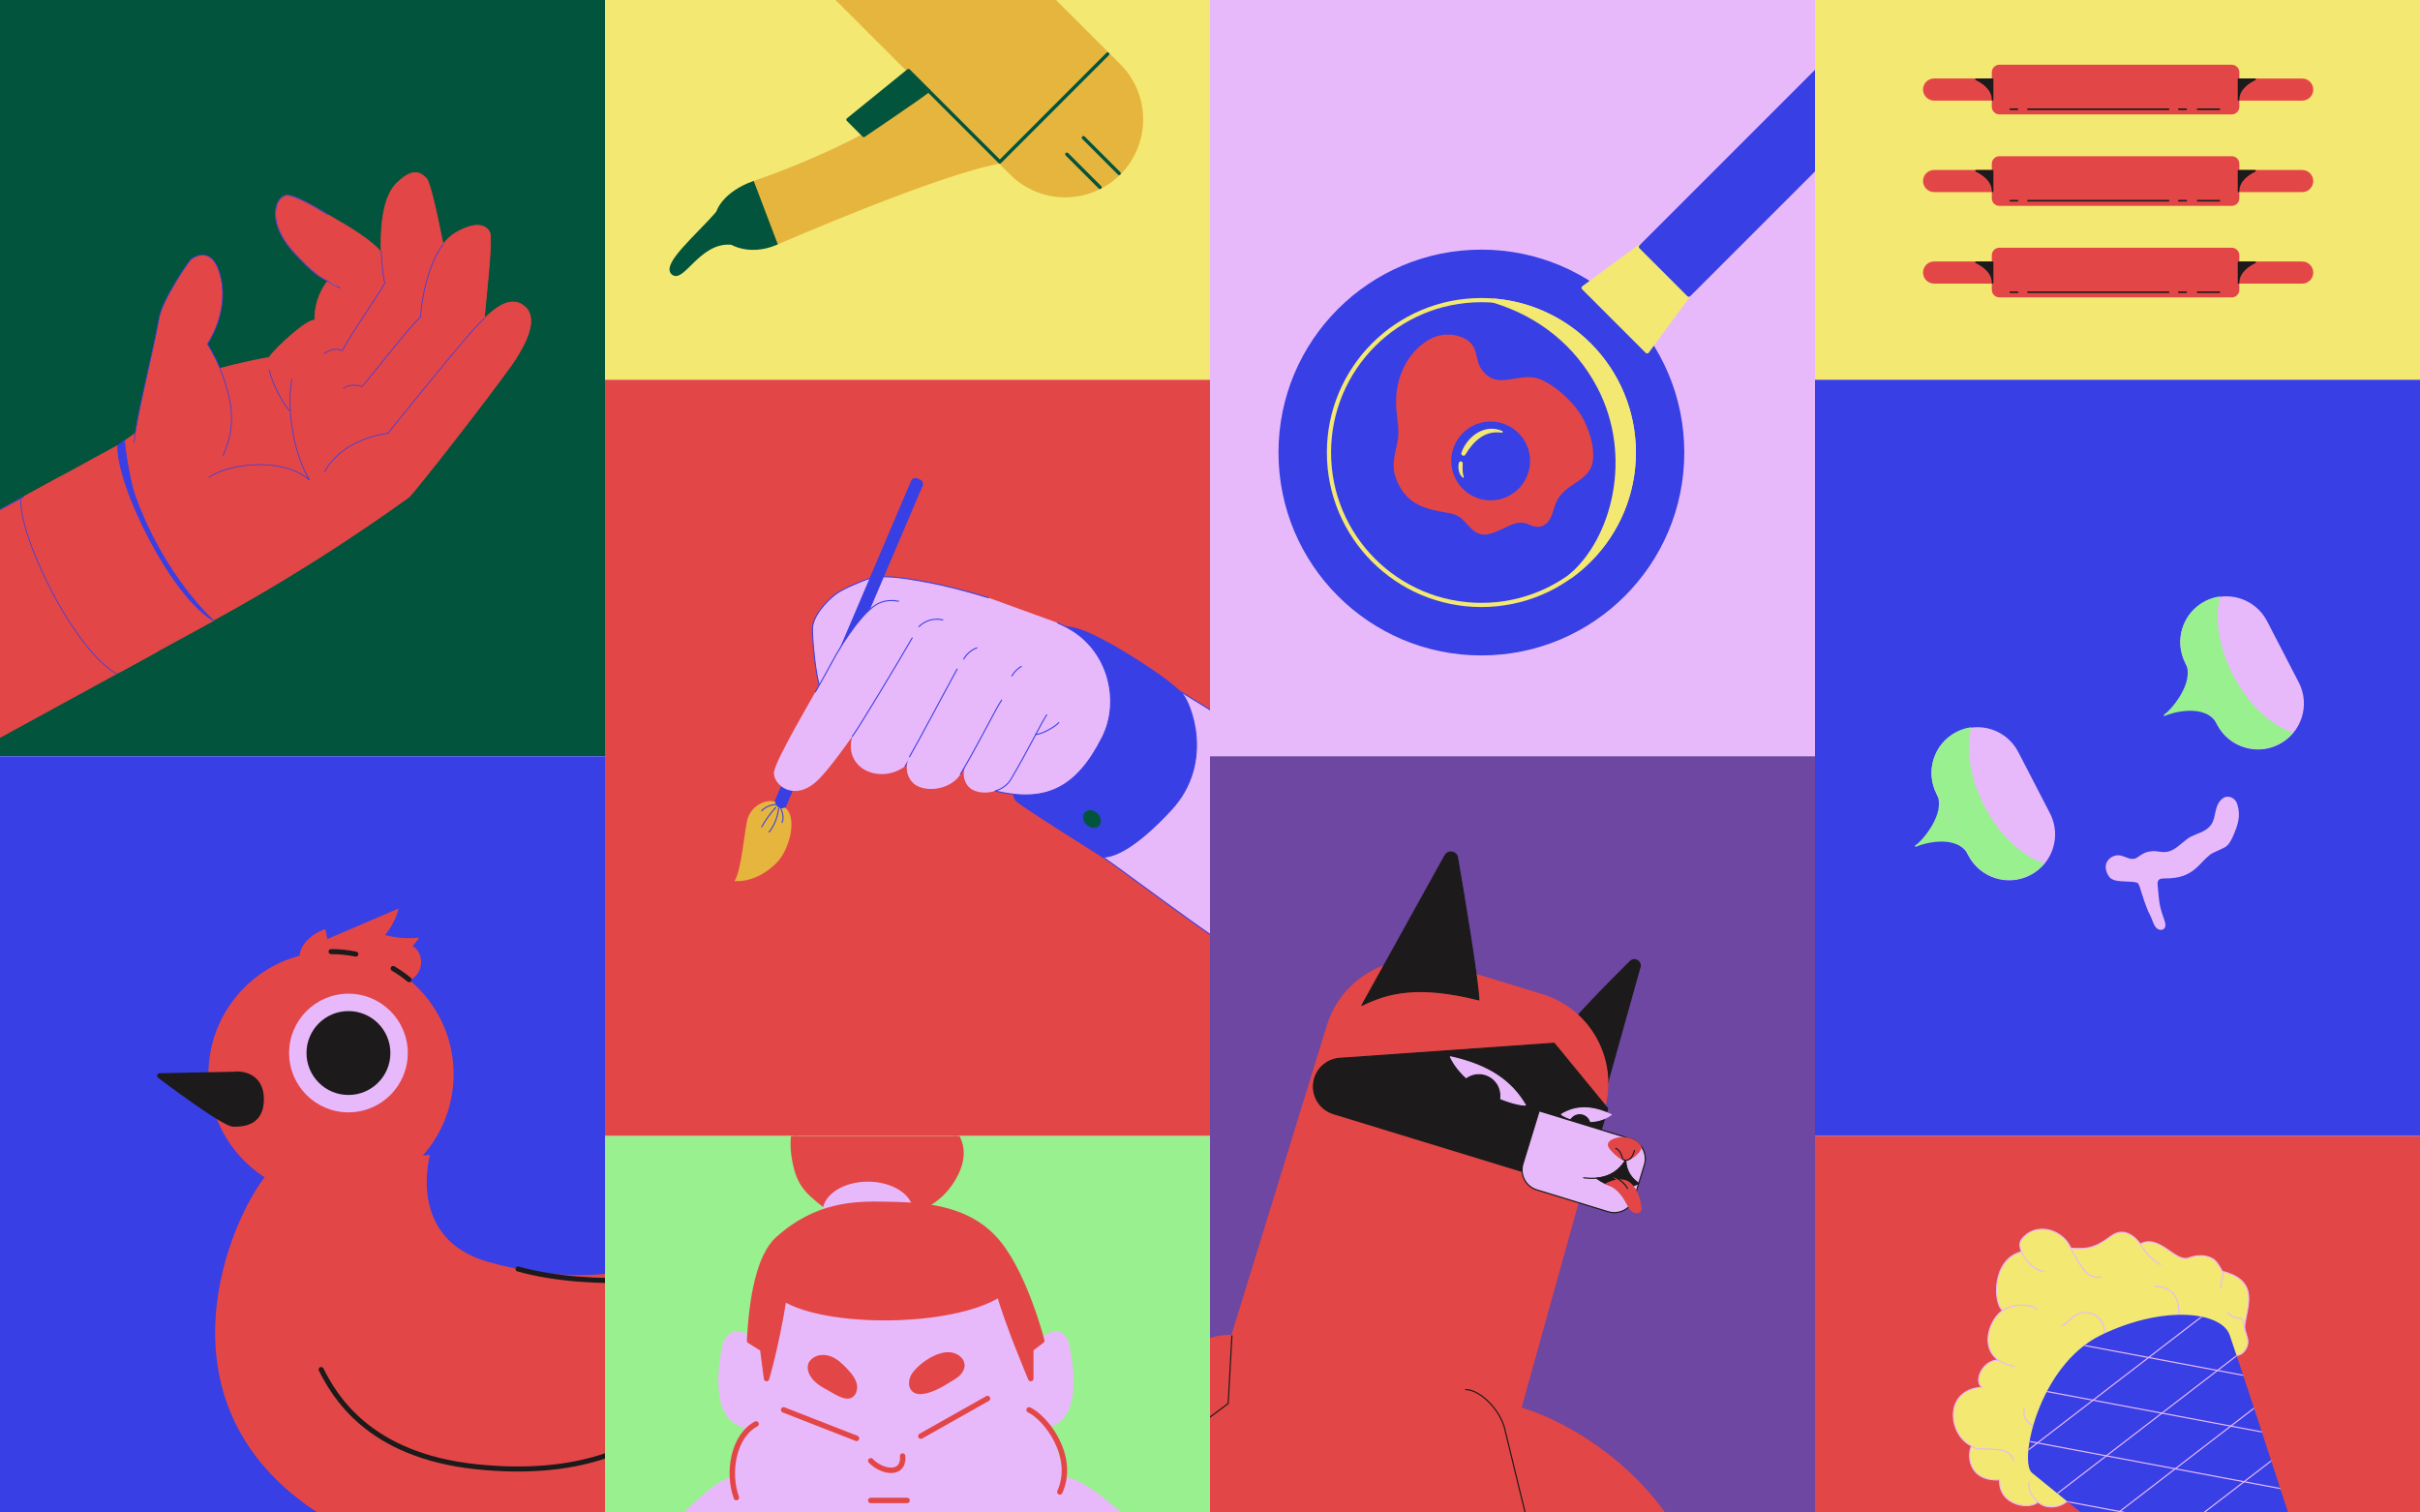 <svg width="1440" height="900" viewBox="0 0 1440 900" fill="none" xmlns="http://www.w3.org/2000/svg">
<rect x="0" y="0" width="1440" height="900" fill="#333333" stroke="none"/>
<g clip-path="url(#clip0_7315_103847)">
<rect width="1440" height="900" fill="white"/>
<g clip-path="url(#clip1_7315_103847)">
<rect width="360" height="450" fill="#02543C"/>
<path d="M93.355 387.765L36.379 283.492L-137.996 378.773L-81.019 483.046L93.355 387.765Z" fill="#E34647" stroke="#E34647" stroke-width="0.47" stroke-linecap="round" stroke-linejoin="round"/>
<path d="M-137.994 378.749L14.433 295.481" stroke="#373FE5" stroke-width="0.47" stroke-linecap="round" stroke-linejoin="round"/>
<path d="M187.329 190.382C187.157 184.378 188.672 175.307 195.044 167.202C190.515 165.034 186.496 162.863 175.047 150.371C157.547 131.27 164.427 116.317 170.773 116.194C177.119 116.071 195.238 128.027 200.387 130.86C205.535 133.693 222.797 143.972 226.917 150.396C231.038 156.82 234.424 158.806 233.571 165.705C232.718 172.604 223.564 198.695 220.982 205.24C218.394 211.808 212.139 222.466 212.139 222.466" fill="#E34647"/>
<path d="M187.329 190.382C187.157 184.378 188.672 175.307 195.044 167.202C190.515 165.034 186.496 162.863 175.047 150.371C157.547 131.27 164.427 116.317 170.773 116.194C177.119 116.071 195.238 128.027 200.387 130.86C205.535 133.693 222.797 143.972 226.917 150.396C231.038 156.82 234.424 158.806 233.571 165.705C232.718 172.604 223.564 198.695 220.982 205.24C218.394 211.808 212.139 222.466 212.139 222.466" stroke="#E34647" stroke-width="0.47" stroke-linecap="round" stroke-linejoin="round"/>
<path d="M230.702 257.907C244.986 263.598 250.696 290.97 243.147 296.236C235.598 301.502 190.756 334.502 127.091 369.309C127.091 369.309 100.82 360.51 80.712 323.673C61.888 289.223 69.645 265.292 69.645 265.292C69.645 265.292 74.67 261.779 82.933 255.73C91.195 249.681 105.331 226.12 118.689 222.304C132.023 218.48 145.243 215.132 159.994 212.462C163.574 207.024 183.256 188.932 187.357 190.389C190.98 191.656 196.143 195.307 198.473 198.637L230.726 257.914L230.702 257.907Z" fill="#E34647"/>
<path d="M70.126 265.027C69.165 288.687 102.074 355.179 127.094 369.286L126.609 369.551C126.609 369.551 84.766 392.414 71.404 399.715C46.384 385.609 13.476 319.117 14.436 295.457C25.586 289.364 70.126 265.027 70.126 265.027Z" fill="#E34647" stroke="#E34647" stroke-width="0.47" stroke-linecap="round" stroke-linejoin="round"/>
<path d="M127.093 369.309C102.074 355.203 69.164 288.711 70.125 265.051L74.046 262.181C74.666 270.301 77.783 287.779 80.168 294.483C97.384 342.913 127.093 369.309 127.093 369.309Z" fill="#373FE5" stroke="#373FE5" stroke-width="0.47" stroke-linecap="round" stroke-linejoin="round"/>
<path d="M12.312 296.639C11.352 320.299 44.261 386.791 69.281 400.898" stroke="#373FE5" stroke-width="0.47" stroke-linecap="round" stroke-linejoin="round"/>
<path d="M225.006 239.775C225.006 239.775 243.05 221.024 249.948 204.703C256.854 188.359 267.141 161.354 265.469 154.045C263.796 146.736 256.988 109.576 253.718 106.15C250.449 102.723 245.7 99.396 235.876 109.21C222.86 122.185 227.013 160.677 228.956 168.625C222.545 179.466 208.469 199.177 203.761 208.635C198.6 206.714 195.518 208.634 192.976 210.535" fill="#E34647"/>
<path d="M225.006 239.775C225.006 239.775 243.05 221.024 249.948 204.703C256.854 188.359 267.141 161.354 265.469 154.045C263.796 146.736 256.988 109.576 253.718 106.15C250.449 102.723 245.7 99.396 235.876 109.21C222.86 122.185 227.013 160.677 228.956 168.625C222.545 179.466 208.469 199.177 203.761 208.635C198.6 206.714 195.518 208.634 192.976 210.535" stroke="#E34647" stroke-width="0.47" stroke-linecap="round" stroke-linejoin="round"/>
<path d="M204.235 231.113C209.26 227.601 215.451 230.002 215.451 230.002C222.432 222.076 244.422 193.338 250.29 188.597C250.455 180.402 255.252 147.741 271.139 138.509C283.154 131.551 289.04 133.863 291.308 138.014C293.576 142.164 288.522 181.95 288.261 189.43C288.001 196.91 271.135 220.408 260.282 234.424C249.428 248.44 230.601 264.137 230.601 264.137" fill="#E34647"/>
<path d="M204.235 231.113C209.26 227.601 215.451 230.002 215.451 230.002C222.432 222.076 244.422 193.338 250.29 188.597C250.455 180.402 255.252 147.741 271.139 138.509C283.154 131.551 289.04 133.863 291.308 138.014C293.576 142.164 288.522 181.95 288.261 189.43C288.001 196.91 271.135 220.408 260.282 234.424C249.428 248.44 230.601 264.137 230.601 264.137" stroke="#E34647" stroke-width="0.47" stroke-linecap="round" stroke-linejoin="round"/>
<path d="M245.156 293.799C261.586 274.218 301.65 221.854 306.805 213.647C311.96 205.44 321.072 189.641 312.019 182.253C302.965 174.865 292.573 184.793 283.232 194.52C273.891 204.247 230.715 257.938 230.715 257.938C230.715 257.938 204.594 260.25 193.186 280.667" fill="#E34647"/>
<path d="M245.156 293.799C261.586 274.218 301.65 221.854 306.805 213.647C311.96 205.44 321.072 189.641 312.019 182.253C302.965 174.865 292.573 184.793 283.232 194.52C273.891 204.247 230.715 257.938 230.715 257.938C230.715 257.938 204.594 260.25 193.186 280.667" stroke="#E34647" stroke-width="0.47" stroke-linecap="round" stroke-linejoin="round"/>
<path d="M132.701 270.991C140.853 253.435 138.526 238.555 130.782 218.983C127.856 211.611 123.434 204.742 123.434 204.742C123.434 204.742 135.949 186.71 131.577 165.964C127.205 145.218 115.482 152.745 113.663 154.348C111.821 155.945 96.552 178.767 94.727 188.892C90.707 211.273 80.341 251.384 79.846 263.222" fill="#E34647"/>
<path d="M132.701 270.991C140.853 253.435 138.526 238.555 130.782 218.983C127.856 211.611 123.434 204.742 123.434 204.742C123.434 204.742 135.949 186.71 131.577 165.964C127.205 145.218 115.482 152.745 113.663 154.348C111.821 155.945 96.552 178.767 94.727 188.892C90.707 211.273 80.341 251.384 79.846 263.222" stroke="#373FE5" stroke-width="0.47" stroke-linecap="round" stroke-linejoin="round"/>
<path d="M173.78 225.743C171.012 236.915 172.414 265.618 184.089 285.581C167.381 271.241 135.234 276.314 124.388 283.971" stroke="#373FE5" stroke-width="0.47" stroke-linecap="round" stroke-linejoin="round"/>
<path d="M202.282 171.335C197.144 168.988 195.047 167.203 195.047 167.203Z" fill="#F3E872"/>
<path d="M202.282 171.335C197.144 168.988 195.047 167.203 195.047 167.203" stroke="#373FE5" stroke-width="0.47" stroke-linecap="round" stroke-linejoin="round"/>
<path d="M172.237 244.27C169.984 242.235 162.338 230.223 160.223 220.087Z" fill="#E34647"/>
<path d="M172.237 244.27C169.984 242.235 162.338 230.223 160.223 220.087" stroke="#373FE5" stroke-width="0.47" stroke-linecap="round" stroke-linejoin="round"/>
<path d="M288.269 189.407C286.568 191.045 284.892 192.768 283.24 194.497C273.899 204.224 230.723 257.914 230.723 257.914C230.723 257.914 204.602 260.226 193.194 280.644" stroke="#373FE5" stroke-width="0.47" stroke-linecap="round" stroke-linejoin="round"/>
<path d="M204.236 231.114C209.261 227.601 215.452 230.002 215.452 230.002C222.433 222.076 244.423 193.338 250.291 188.597C250.409 181.864 253.671 158.599 263.674 145.402" stroke="#373FE5" stroke-width="0.47" stroke-linecap="round" stroke-linejoin="round"/>
<path d="M226.865 149.72C227.187 158.337 228.232 165.615 228.959 168.602C222.548 179.443 208.472 199.154 203.764 208.612C198.603 206.691 195.521 208.611 192.979 210.511" stroke="#373FE5" stroke-width="0.47" stroke-linecap="round" stroke-linejoin="round"/>
<path d="M195.04 167.226C190.511 165.058 186.492 162.886 175.043 150.394C157.544 131.293 164.423 116.341 170.769 116.217C175.656 116.124 187.525 123.193 195.069 127.747" stroke="#373FE5" stroke-width="0.47" stroke-linecap="round" stroke-linejoin="round"/>
</g>
<g clip-path="url(#clip2_7315_103847)">
<rect x="360" y="-224" width="360" height="450" fill="#F3E872"/>
<path d="M535.309 -91.643L665.917 38.966C683.628 56.677 683.628 85.419 665.917 103.131C648.206 120.842 619.464 120.841 601.753 103.13L471.144 -27.478L535.309 -91.643Z" fill="#E6B53E" stroke="#E6B53E" stroke-width="2.04" stroke-miterlimit="10"/>
<path d="M594.936 96.332C558.294 102.644 461.53 144.837 461.53 144.837L447.898 108.957C447.898 108.957 521.921 84.447 552.496 53.871C572.731 33.636 594.936 96.31 594.936 96.31V96.332Z" fill="#E6B53E" stroke="#E6B53E" stroke-width="2.04" stroke-miterlimit="10"/>
<path d="M659.089 32.159L594.938 96.332L552.477 53.893" stroke="#02543C" stroke-width="2.04" stroke-linecap="round" stroke-linejoin="round"/>
<path d="M644.695 81.94L665.915 103.16" stroke="#02543C" stroke-width="2.04" stroke-linecap="round" stroke-linejoin="round"/>
<path d="M634.848 91.789L654.523 111.464" stroke="#02543C" stroke-width="2.04" stroke-linecap="round" stroke-linejoin="round"/>
<path d="M540.61 42.008L504.617 71.196L513.996 80.575C513.996 80.575 547.929 57.721 552.496 53.894C548.019 49.417 540.632 42.03 540.632 42.03L540.61 42.008Z" fill="#02543C" stroke="#02543C" stroke-width="2.04" stroke-linecap="round" stroke-linejoin="round"/>
<path d="M447.896 108.979C433.75 114.038 423.52 125.028 426.923 135.257C430.325 145.487 445.837 151.553 461.528 144.86L447.896 108.979Z" fill="#02543C" stroke="#02543C" stroke-width="2.04" stroke-miterlimit="10"/>
<path d="M427.038 126.685C414.795 140.562 394.717 157.596 400.402 162.543C406.087 167.49 415.869 143.808 434.067 144.569C439.842 144.815 427.038 126.707 427.038 126.707V126.685Z" fill="#02543C" stroke="#02543C" stroke-width="2.04" stroke-miterlimit="10"/>
</g>
<g clip-path="url(#clip3_7315_103847)">
<rect x="1080" y="-224" width="360" height="450" fill="#F3E872"/>
<path d="M1332.02 117.996L1332.02 97.465C1332.02 95.239 1330.22 93.435 1327.99 93.435L1189.71 93.435C1187.49 93.435 1185.68 95.239 1185.68 97.465L1185.68 117.996C1185.68 120.221 1187.49 122.025 1189.71 122.025L1327.99 122.025C1330.22 122.025 1332.02 120.221 1332.02 117.996Z" fill="#E34647" stroke="#E34647" stroke-width="0.95" stroke-linecap="round" stroke-linejoin="round"/>
<path d="M1376 107.73C1376 111.099 1373.26 113.844 1369.89 113.844L1328.88 113.844L1328.88 101.633L1369.89 101.633C1373.26 101.633 1376 104.377 1376 107.747L1376 107.73Z" fill="#E34647" stroke="#E34647" stroke-width="0.95" stroke-linecap="round" stroke-linejoin="round"/>
<path d="M1144.76 107.731C1144.76 104.361 1147.51 101.617 1150.88 101.617L1191.89 101.617L1191.89 113.828L1150.88 113.828C1147.51 113.828 1144.76 111.083 1144.76 107.713L1144.76 107.731Z" fill="#E34647" stroke="#E34647" stroke-width="0.95" stroke-linecap="round" stroke-linejoin="round"/>
<path d="M1332.02 113.844L1332.02 101.633L1341.9 101.633C1338.27 103.457 1332.02 107.226 1332.02 113.844Z" fill="#1C1A1A" stroke="#1C1A1A" stroke-width="0.95" stroke-linecap="round" stroke-linejoin="round"/>
<path d="M1185.68 113.844L1185.68 101.633L1175.8 101.633C1179.43 103.457 1185.68 107.226 1185.68 113.844Z" fill="#1C1A1A" stroke="#1C1A1A" stroke-width="0.95" stroke-linecap="round" stroke-linejoin="round"/>
<path d="M1200.5 119.437L1196.21 119.437" stroke="#1C1A1A" stroke-width="0.95" stroke-linecap="round" stroke-linejoin="round"/>
<path d="M1290.42 119.437L1206.74 119.437" stroke="#1C1A1A" stroke-width="0.95" stroke-linecap="round" stroke-linejoin="round"/>
<path d="M1300.89 119.437L1296.5 119.437" stroke="#1C1A1A" stroke-width="0.95" stroke-linecap="round" stroke-linejoin="round"/>
<path d="M1320.64 119.437L1307.7 119.437" stroke="#1C1A1A" stroke-width="0.95" stroke-linecap="round" stroke-linejoin="round"/>
<path d="M1332.02 172.452L1332.02 151.921C1332.02 149.696 1330.22 147.891 1327.99 147.891L1189.71 147.891C1187.49 147.891 1185.68 149.696 1185.68 151.921L1185.68 172.452C1185.68 174.677 1187.49 176.482 1189.71 176.482L1327.99 176.482C1330.22 176.482 1332.02 174.677 1332.02 172.452Z" fill="#E34647" stroke="#E34647" stroke-width="0.95" stroke-linecap="round" stroke-linejoin="round"/>
<path d="M1376 162.184C1376 165.553 1373.26 168.298 1369.89 168.298L1328.88 168.298L1328.88 156.087L1369.89 156.087C1373.26 156.087 1376 158.831 1376 162.201L1376 162.184Z" fill="#E34647" stroke="#E34647" stroke-width="0.95" stroke-linecap="round" stroke-linejoin="round"/>
<path d="M1144.76 162.185C1144.76 158.815 1147.51 156.07 1150.88 156.07L1191.89 156.07L1191.89 168.281L1150.88 168.281C1147.51 168.281 1144.76 165.537 1144.76 162.167L1144.76 162.185Z" fill="#E34647" stroke="#E34647" stroke-width="0.95" stroke-linecap="round" stroke-linejoin="round"/>
<path d="M1332.02 168.298L1332.02 156.087L1341.9 156.087C1338.27 157.911 1332.02 161.68 1332.02 168.298Z" fill="#1C1A1A" stroke="#1C1A1A" stroke-width="0.95" stroke-linecap="round" stroke-linejoin="round"/>
<path d="M1185.68 168.298L1185.68 156.087L1175.8 156.087C1179.43 157.911 1185.68 161.68 1185.68 168.298Z" fill="#1C1A1A" stroke="#1C1A1A" stroke-width="0.95" stroke-linecap="round" stroke-linejoin="round"/>
<path d="M1200.5 173.875L1196.21 173.875" stroke="#1C1A1A" stroke-width="0.95" stroke-linecap="round" stroke-linejoin="round"/>
<path d="M1290.42 173.875L1206.74 173.875" stroke="#1C1A1A" stroke-width="0.95" stroke-linecap="round" stroke-linejoin="round"/>
<path d="M1300.89 173.875L1296.5 173.875" stroke="#1C1A1A" stroke-width="0.95" stroke-linecap="round" stroke-linejoin="round"/>
<path d="M1320.64 173.875L1307.7 173.875" stroke="#1C1A1A" stroke-width="0.95" stroke-linecap="round" stroke-linejoin="round"/>
<path d="M1332.02 63.56L1332.02 43.03C1332.02 40.804 1330.22 39 1327.99 39L1189.71 39C1187.49 39 1185.68 40.804 1185.68 43.03L1185.68 63.56C1185.68 65.786 1187.49 67.59 1189.71 67.59L1327.99 67.59C1330.22 67.59 1332.02 65.786 1332.02 63.56Z" fill="#E34647" stroke="#E34647" stroke-width="0.95" stroke-linecap="round" stroke-linejoin="round"/>
<path d="M1376 53.295C1376 56.664 1373.26 59.409 1369.89 59.409L1328.88 59.409L1328.88 47.198L1369.89 47.198C1373.26 47.198 1376 49.942 1376 53.312L1376 53.295Z" fill="#E34647" stroke="#E34647" stroke-width="0.95" stroke-linecap="round" stroke-linejoin="round"/>
<path d="M1144.76 53.28C1144.76 49.91 1147.51 47.166 1150.88 47.166L1191.89 47.166L1191.89 59.377L1150.88 59.377C1147.51 59.377 1144.76 56.632 1144.76 53.262L1144.76 53.28Z" fill="#E34647" stroke="#E34647" stroke-width="0.95" stroke-linecap="round" stroke-linejoin="round"/>
<path d="M1332.02 59.393L1332.02 47.182L1341.9 47.182C1338.27 49.006 1332.02 52.775 1332.02 59.393Z" fill="#1C1A1A" stroke="#1C1A1A" stroke-width="0.95" stroke-linecap="round" stroke-linejoin="round"/>
<path d="M1185.68 59.393L1185.68 47.182L1175.8 47.182C1179.43 49.006 1185.68 52.775 1185.68 59.393Z" fill="#1C1A1A" stroke="#1C1A1A" stroke-width="0.95" stroke-linecap="round" stroke-linejoin="round"/>
<path d="M1200.5 64.986L1196.21 64.986" stroke="#1C1A1A" stroke-width="0.95" stroke-linecap="round" stroke-linejoin="round"/>
<path d="M1290.42 64.986L1206.74 64.986" stroke="#1C1A1A" stroke-width="0.95" stroke-linecap="round" stroke-linejoin="round"/>
<path d="M1300.89 64.986L1296.5 64.986" stroke="#1C1A1A" stroke-width="0.95" stroke-linecap="round" stroke-linejoin="round"/>
<path d="M1320.64 64.986L1307.7 64.986" stroke="#1C1A1A" stroke-width="0.95" stroke-linecap="round" stroke-linejoin="round"/>
</g>
<g clip-path="url(#clip4_7315_103847)">
<rect x="720" width="360" height="450" fill="#E8B9FA"/>
<path d="M881.484 388.761C947.474 388.761 1000.97 335.266 1000.97 269.277C1000.97 203.287 947.474 149.792 881.484 149.792C815.495 149.792 762 203.287 762 269.277C762 335.266 815.495 388.761 881.484 388.761Z" fill="#373FE5" stroke="#373FE5" stroke-width="2.5" stroke-miterlimit="10"/>
<path d="M881.484 359.972C931.574 359.972 972.18 319.367 972.18 269.277C972.18 219.187 931.574 178.581 881.484 178.581C831.395 178.581 790.789 219.187 790.789 269.277C790.789 319.367 831.395 359.972 881.484 359.972Z" stroke="#F3E872" stroke-width="2.5" stroke-miterlimit="10"/>
<path d="M951.582 230.074C973.257 271.365 960.391 321.163 934.372 342.959C938.308 340.129 942.076 336.95 945.618 333.423C981.037 298.005 981.037 240.579 945.618 205.16C929.801 189.343 909.609 180.609 888.934 178.929C916.315 187.284 938.308 204.812 951.582 230.089V230.074Z" fill="#F3E872" stroke="#F3E872" stroke-width="2.5" stroke-linecap="round" stroke-linejoin="round"/>
<path d="M910.333 310.977C901.523 306.784 894.773 314.579 885.343 316.653C880.06 317.818 876.988 314.534 873.597 310.78C868.981 305.694 866.922 304.817 860.247 303.696C846.534 301.411 836.998 298.141 831.731 284.004C829.158 277.087 831.156 271.154 832.669 263.767C834.183 256.366 832.669 250.735 832.109 243.273C830.989 228.213 836.302 213.167 848.986 204.389C855.464 199.908 863.471 199.061 870.358 202.254C879.077 206.296 875.868 213.546 880.424 220.221C890.459 234.933 904.127 221.689 916.417 226.987C926.059 231.149 937.169 241.85 941.498 250.856C944.692 257.501 947.098 264.676 946.75 272.244C946.387 280.387 941.346 283.248 935.065 287.531C929.646 291.224 926.18 294.146 923.955 300.73C922.593 304.756 920.761 315.957 910.333 310.992V310.977Z" fill="#E34647" stroke="#E34647" stroke-width="2.5" stroke-linecap="round" stroke-linejoin="round"/>
<path d="M887.01 296.476C899.265 296.476 909.199 286.542 909.199 274.287C909.199 262.032 899.265 252.097 887.01 252.097C874.755 252.097 864.82 262.032 864.82 274.287C864.82 286.542 874.755 296.476 887.01 296.476Z" fill="#373FE5" stroke="#373FE5" stroke-width="2.5" stroke-linecap="round" stroke-linejoin="round"/>
<path d="M870.375 275.755C870.344 277.163 870.238 278.51 870.314 279.857C870.374 281.204 870.571 282.506 871.025 283.913C871.086 284.095 870.995 284.261 870.829 284.322C870.723 284.352 870.632 284.322 870.541 284.277C869.209 283.323 868.422 281.734 868.074 280.16C867.726 278.57 867.726 276.951 868.104 275.422C868.255 274.801 868.876 274.423 869.497 274.574C870.026 274.711 870.375 275.18 870.375 275.71V275.755Z" fill="#F3E872"/>
<path d="M893.652 257.455C891.291 257.168 888.99 257.198 886.826 257.698C884.661 258.197 882.648 259.136 880.832 260.407C877.199 262.95 874.308 266.567 871.977 270.503V270.533C871.599 271.154 870.797 271.35 870.176 270.987C869.646 270.669 869.419 270.034 869.601 269.474C870.388 267.037 871.659 264.781 873.249 262.768C874.838 260.755 876.775 258.969 879.015 257.607C881.256 256.26 883.814 255.336 886.432 255.155C889.051 254.943 891.654 255.442 893.925 256.487C894.182 256.608 894.303 256.911 894.182 257.168C894.091 257.38 893.864 257.486 893.652 257.471H893.637L893.652 257.455Z" fill="#F3E872"/>
<path d="M976.07 146.478L1004.92 175.327L980.112 209.066L942.332 171.286L976.07 146.478Z" fill="#F3E872" stroke="#F3E872" stroke-width="2.5" stroke-linecap="round" stroke-linejoin="round"/>
<path d="M1004.92 175.327L1128.88 51.363C1136.74 43.507 1136.74 30.747 1128.88 22.892C1121.03 15.036 1108.27 15.036 1100.41 22.892L976.449 146.856L1004.92 175.327Z" fill="#373FE5" stroke="#373FE5" stroke-width="2.5" stroke-linecap="round" stroke-linejoin="round"/>
</g>
<g clip-path="url(#clip5_7315_103847)">
<rect y="450" width="360" height="450" fill="#373FE5"/>
<path d="M503.778 664.095C498.756 672.509 492.347 681.616 484.608 690.742C484.664 673.446 479.567 656.112 469.523 642.021C463.17 663.29 456.817 686.489 447.598 706.746C446.848 692.635 442.763 678.712 435.324 666.7C430.133 678.618 423.649 689.918 417.203 701.218C401.687 728.371 384.278 750.146 371.067 756.742C346.893 760.433 319.909 759.253 290.226 750.802C241.654 736.953 255.859 687.182 255.859 687.182L161.17 696.008C138.926 719.657 86.007 834.847 191.134 901.483C284.604 960.718 403.261 925.432 454.007 881.563C523.117 821.786 538.689 744.58 503.815 664.095H503.778Z" fill="#E34647"/>
<path d="M308.27 755.111C352.476 767.461 416.957 761.37 437.064 751.42C436.596 810.467 401.272 884.805 283.965 872.85C218.134 866.141 198.458 829.262 191.094 814.946" stroke="#1C1A1A" stroke-width="3" stroke-linecap="round" stroke-linejoin="round"/>
<path d="M244.014 583.442C245.982 582.243 247.687 580.687 248.886 578.72C252.016 573.66 250.76 566.015 245.57 563.073C246.844 561.367 248.118 559.662 249.392 557.957C242.627 558.65 235.713 558.125 229.135 556.401C232.939 551.792 235.731 546.357 237.212 540.567C223.008 546.657 208.822 552.766 194.618 558.856C194.974 558.706 193.756 553.459 193.606 552.897C186.747 554.827 178.596 561.517 178.277 568.694C147.058 576.958 124.027 605.404 124.027 639.228C124.027 679.518 156.69 712.18 196.979 712.18C237.268 712.18 269.93 679.518 269.93 639.228C269.93 616.854 259.849 596.84 243.977 583.461L244.014 583.442Z" fill="#E34647"/>
<path d="M207.34 661.903C226.838 661.903 242.644 646.097 242.644 626.598C242.644 607.1 226.838 591.294 207.34 591.294C187.841 591.294 172.035 607.1 172.035 626.598C172.035 646.097 187.841 661.903 207.34 661.903Z" fill="#E8B9FA"/>
<path d="M207.339 651.559C221.125 651.559 232.3 640.384 232.3 626.598C232.3 612.813 221.125 601.638 207.339 601.638C193.554 601.638 182.379 612.813 182.379 626.598C182.379 640.384 193.554 651.559 207.339 651.559Z" fill="#1C1A1A"/>
<path d="M138.925 639.229L95 640.128C95 640.128 132.965 668.949 138.925 668.949C144.884 668.949 155.527 668.256 155.527 654.089C155.527 639.922 143.853 638.536 138.925 639.229Z" fill="#1C1A1A" stroke="#1C1A1A" stroke-width="3" stroke-linecap="round" stroke-linejoin="round"/>
<path d="M197.016 566.258C202.056 566.258 206.966 566.764 211.726 567.738" stroke="#1C1A1A" stroke-width="3" stroke-linecap="round" stroke-linejoin="round"/>
<path d="M233.949 576.302C237.285 578.27 240.452 580.481 243.412 582.936" stroke="#1C1A1A" stroke-width="3" stroke-linecap="round" stroke-linejoin="round"/>
</g>
<g clip-path="url(#clip6_7315_103847)">
<rect x="360" y="226" width="360" height="450" fill="#E34647"/>
<path d="M589.621 401.078C591.622 413.75 598.375 422.17 611.186 422.17C626.581 422.17 631.722 415.612 631.722 396.66" stroke="#373FE5" stroke-width="0.62" stroke-linecap="round" stroke-linejoin="round"/>
<path d="M610.684 409.22C613.784 409.22 616.297 406.06 616.297 402.162C616.297 398.264 613.784 395.103 610.684 395.103C607.583 395.103 605.07 398.264 605.07 402.162C605.07 406.06 607.583 409.22 610.684 409.22Z" fill="#373FE5" stroke="#373FE5" stroke-width="0.62" stroke-linecap="round" stroke-linejoin="round"/>
<path d="M875.271 545.361C858.736 587.574 807.409 600.107 765.753 584.156C742.854 575.374 671.63 520.268 656.234 510.013L701.587 411C723.207 424.172 753.998 443.513 765.725 452.406" fill="#E8B9FA"/>
<path d="M875.271 545.361C858.736 587.574 807.409 600.107 765.753 584.156C742.854 575.374 671.63 520.268 656.234 510.013L701.587 411C723.207 424.172 753.998 443.513 765.725 452.406" stroke="#373FE5" stroke-width="0.62" stroke-linecap="round" stroke-linejoin="round"/>
<path d="M631.719 373.595C638.555 370.816 656.257 380.042 673.931 391.13C691.605 402.218 697.886 407.526 703.027 412.278C708.168 417.03 723.23 453.545 696.746 482.057C676.71 503.622 663.677 510.013 656.257 510.013C648.282 504.872 610.043 481.084 604.93 476.638C599.817 472.192 607.792 455.824 607.792 455.824L631.747 373.595H631.719Z" fill="#373FE5" stroke="#373FE5" stroke-width="0.62" stroke-linecap="round" stroke-linejoin="round"/>
<path d="M629.304 370.621C632.806 372.205 635.751 373.734 637.975 375.123C660.095 388.851 666.459 417.891 655.954 438.705C640.448 469.44 621.968 477.805 592.122 470.663L565.277 450.127L532.486 439.011C532.486 439.011 489.634 414.195 487.522 407.637C485.41 401.078 483.438 381.987 483.438 374.289C483.438 366.592 491.997 357.56 497.138 353.642C502.279 349.724 515.395 344.888 515.395 344.888C524.51 341.72 535.376 343.415 552.744 346.611C562.332 348.39 575.198 351.724 588.176 355.67" fill="#E8B9FA"/>
<path d="M629.304 370.621C632.806 372.205 635.751 373.734 637.975 375.123C660.095 388.851 666.459 417.891 655.954 438.705C640.448 469.44 621.968 477.805 592.122 470.663L565.277 450.127L532.486 439.011C532.486 439.011 489.634 414.195 487.522 407.637C485.41 401.078 483.438 381.987 483.438 374.289C483.438 366.592 491.997 357.56 497.138 353.642C502.279 349.724 515.395 344.888 515.395 344.888C524.51 341.72 535.376 343.415 552.744 346.611C562.332 348.39 575.198 351.724 588.176 355.67" stroke="#373FE5" stroke-width="0.62" stroke-linecap="round" stroke-linejoin="round"/>
<path d="M545.619 284.947L547.46 285.731C548.687 286.254 549.259 287.676 548.737 288.903L465.857 483.494L459.568 480.815L542.447 286.224C542.97 284.997 544.392 284.425 545.619 284.947Z" fill="#373FE5" stroke="#373FE5" stroke-width="0.62" stroke-linecap="round" stroke-linejoin="round"/>
<path d="M461.205 476.999C455.119 475.304 446.337 479.917 444.531 488.449C442.725 496.98 441.002 518.572 437 524.297C445.337 524.742 454.257 521.268 462.094 513.431C469.931 505.595 474.738 486.225 467.096 480.529C461.955 482.529 461.177 476.971 461.177 476.971L461.205 476.999Z" fill="#E6B53E"/>
<path d="M464.457 480.64C465.652 483.391 466.569 486.642 465.374 489.393" stroke="#373FE5" stroke-width="0.62" stroke-linecap="round" stroke-linejoin="round"/>
<path d="M461.619 480.445C458.395 483.974 455.588 487.864 453.254 492.033" stroke="#373FE5" stroke-width="0.62" stroke-linecap="round" stroke-linejoin="round"/>
<path d="M461.757 478.695C458.867 478.75 454.782 480.445 453.254 482.502" stroke="#373FE5" stroke-width="0.62" stroke-linecap="round" stroke-linejoin="round"/>
<path d="M463.285 481.001C462.785 486.114 460.812 491.061 457.672 495.118" stroke="#373FE5" stroke-width="0.62" stroke-linecap="round" stroke-linejoin="round"/>
<path d="M542.766 386.822C534.818 396.326 499.776 452.211 486.075 464.772C472.375 477.333 460.231 467.051 460.537 459.825C460.843 452.6 485.631 411.722 494.44 395.104C503.249 378.485 514.837 362.979 522.48 359.172C527.037 356.893 531.456 357.171 534.651 357.755" fill="#E8B9FA"/>
<path d="M570.638 400.301C565.83 407.332 552.241 433.593 538.541 456.019C523.34 467.051 501.637 457.158 507.139 438.206C512.197 431.175 536.04 391.325 542.765 379.598" fill="#E8B9FA"/>
<path d="M485.188 411.75C489.384 404.358 491.94 399.856 494.469 395.104C503.278 378.485 514.867 362.979 522.509 359.172C527.066 356.893 531.485 357.171 534.68 357.755" stroke="#373FE5" stroke-width="0.62" stroke-linecap="round" stroke-linejoin="round"/>
<path d="M507.168 438.206C512.226 431.175 536.069 391.325 542.794 379.598" stroke="#373FE5" stroke-width="0.62" stroke-linecap="round" stroke-linejoin="round"/>
<path d="M570.64 400.3C565.832 407.331 552.243 433.592 538.543 456.018" stroke="#373FE5" stroke-width="0.62" stroke-linecap="round" stroke-linejoin="round"/>
<path d="M596.01 416.585C591.87 422.838 583.366 440.651 571.556 460.632C566.359 469.163 553.131 471.608 545.628 467.579C539.515 464.3 537.958 455.852 541.237 450.322C546.212 441.874 563.775 408.61 569.583 398.161" fill="#E8B9FA"/>
<path d="M622.831 425.366C619.218 430.841 611.771 446.431 601.433 463.883C596.903 471.33 585.315 473.47 578.757 469.968C573.421 467.106 572.059 459.714 574.922 454.879C579.257 447.487 594.624 418.391 599.71 409.276" fill="#E8B9FA"/>
<path d="M546.797 372.872C550.41 369.204 555.995 367.62 560.997 368.871" stroke="#373FE5" stroke-width="0.62" stroke-linecap="round" stroke-linejoin="round"/>
<path d="M573.445 392.186C575.168 389.129 577.975 386.711 581.282 385.488" stroke="#373FE5" stroke-width="0.62" stroke-linecap="round" stroke-linejoin="round"/>
<path d="M616.297 437.038C620.604 436.816 628.302 432.092 630.025 429.98" stroke="#373FE5" stroke-width="0.62" stroke-linecap="round" stroke-linejoin="round"/>
<path d="M602.07 402.217C603.46 399.883 605.433 397.882 607.767 396.521" stroke="#373FE5" stroke-width="0.62" stroke-linecap="round" stroke-linejoin="round"/>
<path d="M653.648 491.247C655.352 489.543 654.991 486.42 652.842 484.271C650.693 482.123 647.57 481.762 645.866 483.466C644.162 485.17 644.523 488.293 646.672 490.442C648.821 492.59 651.944 492.951 653.648 491.247Z" fill="#02543C" stroke="#02543C" stroke-width="0.62" stroke-linecap="round" stroke-linejoin="round"/>
<path d="M541.211 450.294C546.185 441.846 563.748 408.582 569.556 398.133" stroke="#373FE5" stroke-width="0.62" stroke-linecap="round" stroke-linejoin="round"/>
<path d="M596.009 416.585C591.869 422.838 583.365 440.651 571.555 460.631" stroke="#373FE5" stroke-width="0.62" stroke-linecap="round" stroke-linejoin="round"/>
<path d="M622.828 425.366C619.216 430.841 611.768 446.431 601.431 463.883C599.402 467.245 595.928 469.524 592.121 470.691" stroke="#373FE5" stroke-width="0.62" stroke-linecap="round" stroke-linejoin="round"/>
</g>
<g clip-path="url(#clip7_7315_103847)">
<rect x="1080" y="226" width="360" height="450" fill="#373FE5"/>
<path d="M1171.7 508.601C1164.78 495.23 1143.5 501.571 1140 503.383C1143.5 501.571 1158.97 483.98 1152.84 472.15L1171.7 508.601Z" fill="#98F08E" stroke="#98F08E" stroke-linecap="round" stroke-linejoin="round"/>
<path d="M1200.51 447.709C1193.7 434.54 1177.5 429.388 1164.33 436.203C1151.16 443.018 1146.01 459.218 1152.82 472.388L1171.68 508.832C1178.5 522.002 1194.7 527.153 1207.87 520.338C1221.04 513.524 1226.19 497.323 1219.37 484.154L1200.51 447.709Z" fill="#E8B9FA" stroke="#E8B9FA" stroke-miterlimit="10"/>
<path d="M1180.31 479.903C1171.7 463.29 1169.18 446.007 1172.37 433.325C1169.64 433.778 1166.94 434.648 1164.33 435.988C1151.16 442.8 1146.01 458.997 1152.82 472.167L1171.68 508.618C1178.5 521.789 1194.71 526.934 1207.86 520.122C1210.93 518.528 1213.55 516.445 1215.71 513.981C1202.92 509.832 1189.37 497.404 1180.31 479.903Z" fill="#98F08E" stroke="#98F08E" stroke-linecap="round" stroke-linejoin="round"/>
<path d="M1319.74 430.753C1312.81 417.383 1291.53 423.724 1288.03 425.535C1291.53 423.724 1307 406.132 1300.88 394.302L1319.74 430.753Z" fill="#98F08E" stroke="#98F08E" stroke-linecap="round" stroke-linejoin="round"/>
<path d="M1348.56 369.846C1341.74 356.676 1325.54 351.524 1312.37 358.339C1299.2 365.154 1294.05 381.355 1300.87 394.524L1319.73 430.968C1326.54 444.138 1342.74 449.289 1355.91 442.474C1369.08 435.66 1374.23 419.459 1367.42 406.29L1348.56 369.846Z" fill="#E8B9FA" stroke="#E8B9FA" stroke-miterlimit="10"/>
<path d="M1328.34 402.038C1319.74 385.425 1317.22 368.141 1320.41 355.46C1317.67 355.913 1314.97 356.782 1312.36 358.123C1299.19 364.935 1294.05 381.131 1300.86 394.302L1319.72 430.753C1326.53 443.924 1342.75 449.069 1355.9 442.257C1358.96 440.663 1361.59 438.579 1363.74 436.115C1350.95 431.967 1337.4 419.539 1328.34 402.038Z" fill="#98F08E" stroke="#98F08E" stroke-linecap="round" stroke-linejoin="round"/>
<path d="M1292.49 505.883C1287.91 508.202 1284.21 506.191 1280.79 506.481C1276.4 506.861 1274.95 508.057 1271.75 510.231C1268.36 512.514 1265.06 509.688 1261.71 509.053C1258.61 508.456 1255.2 510.086 1253.72 512.876C1252.23 515.666 1253.18 519.054 1254.99 521.645C1257.76 525.612 1266.58 523.891 1271.53 525.177C1272.92 525.54 1273.58 529.091 1274.05 530.431C1275.37 534.218 1275.44 535.015 1277.13 539.472C1279.19 544.925 1278.87 542.751 1280.93 548.204C1281.64 550.052 1282.4 551.99 1284.25 552.968C1285.31 553.53 1286.64 553.512 1287.56 552.751C1289.12 551.465 1288.5 549.182 1287.85 547.37C1284.57 538.312 1284.84 536.482 1283.9 526.899C1283.79 525.793 1283.74 524.543 1284.46 523.692C1285.31 522.695 1286.84 522.714 1288.16 522.714C1296.91 522.714 1302.96 520.847 1308.96 514.489C1310.59 512.767 1314.56 508.492 1316.73 507.55C1318.78 506.662 1321.64 505.303 1323.63 504.307C1326.24 503.003 1327.96 499.542 1329.07 496.861C1331.73 490.448 1333.36 485.61 1331.33 478.708C1330.73 476.679 1329.25 474.976 1327.24 474.342C1322.89 472.947 1319.77 477.277 1318.72 481.244C1317.78 484.813 1317.54 488.817 1315.06 491.553C1311.82 495.122 1308.3 495.575 1303.96 497.694C1299.97 499.633 1297.04 503.6 1292.45 505.901L1292.49 505.883Z" fill="#E8B9FA"/>
</g>
<g clip-path="url(#clip8_7315_103847)">
<rect x="720" y="450" width="360" height="450" fill="#6D47A1"/>
<path d="M733.057 843.4V794.611C701.498 794.611 690.348 823.434 690.348 843.4V872.834L733.057 843.4Z" fill="#E34647" stroke="#E34647" stroke-width="0.69" stroke-linecap="round" stroke-linejoin="round"/>
<path d="M737.816 1098.63H596.875L601.188 931.912L730.831 835.174L905.056 807.95V931.386C905.056 1023.75 830.177 1098.6 737.837 1098.6L737.816 1098.63Z" fill="#E34647" stroke="#E34647" stroke-width="0.69" stroke-miterlimit="10"/>
<path d="M952.605 658.424L975.853 575.509C976.821 572.059 972.592 569.576 970.046 572.101C957.002 585.04 934.427 607.867 929.777 615.462C951.868 633.514 952.605 658.424 952.605 658.424Z" fill="#1C1A1A" stroke="#1C1A1A" stroke-width="0.69" stroke-linecap="round" stroke-linejoin="round"/>
<path d="M905.033 837.783L730.809 835.195L733.039 794.631L789.823 610.371C798.723 581.274 829.545 564.906 858.642 573.826L917.72 591.92C946.817 600.819 963.185 631.642 954.265 660.739L905.012 837.804L905.033 837.783Z" fill="#E34647" stroke="#E34647" stroke-width="0.69" stroke-miterlimit="10"/>
<path d="M810.441 598.169C826.01 590.552 843.999 585.903 879.976 594.95C879.239 581.169 871.076 532.464 867.268 510.309C866.637 506.607 861.693 505.765 859.862 509.047L810.441 598.169Z" fill="#1C1A1A" stroke="#1C1A1A" stroke-width="0.69" stroke-linecap="round" stroke-linejoin="round"/>
<path d="M941.813 708.098L793.466 662.675C784.567 659.961 779.58 650.535 782.294 641.635C784.335 634.966 790.268 630.253 797.211 629.769L924.771 620.807L956.645 659.666L941.813 708.098Z" fill="#1C1A1A" stroke="#1C1A1A" stroke-width="0.69" stroke-linecap="round" stroke-linejoin="round"/>
<path d="M907.639 657.52C899.392 643.424 885.884 633.851 863.078 628.886C872.903 649.483 902.274 658.004 907.639 657.52Z" fill="#E8B9FA" stroke="#E8B9FA" stroke-width="0.69" stroke-linecap="round" stroke-linejoin="round"/>
<path d="M879.975 664.442C886.853 664.442 892.43 658.865 892.43 651.987C892.43 645.108 886.853 639.531 879.975 639.531C873.096 639.531 867.52 645.108 867.52 651.987C867.52 658.865 873.096 664.442 879.975 664.442Z" fill="#1C1A1A" stroke="#1C1A1A" stroke-width="0.69" stroke-linecap="round" stroke-linejoin="round"/>
<path d="M929.184 663.095C937.473 658.13 946.73 657.688 958.722 663.306C947.614 671.385 931.477 665.367 929.184 663.095Z" fill="#E8B9FA" stroke="#E8B9FA" stroke-width="0.69" stroke-linecap="round" stroke-linejoin="round"/>
<path d="M939.977 675.656C943.382 675.656 946.141 672.896 946.141 669.491C946.141 666.087 943.382 663.327 939.977 663.327C936.572 663.327 933.812 666.087 933.812 669.491C933.812 672.896 936.572 675.656 939.977 675.656Z" fill="#1C1A1A" stroke="#1C1A1A" stroke-width="0.69" stroke-linecap="round" stroke-linejoin="round"/>
<path d="M915.875 661.022L970.233 677.662C976.771 679.663 980.476 686.606 978.469 693.165L972.458 712.8C970.457 719.338 963.514 723.043 956.956 721.036L914.467 708.029C907.929 706.028 904.224 699.085 906.231 692.527L915.869 661.042L915.875 661.022Z" fill="#E8B9FA" stroke="#1C1A1A" stroke-width="0.69" stroke-linecap="round" stroke-linejoin="round"/>
<path d="M974.987 704.017C970.822 701.26 967.477 696.653 967.413 690.278C963.837 696.106 958.514 700.356 950.035 701.071L950.414 701.366C961.039 709.192 972.484 706.057 974.756 704.332L974.966 703.996L974.987 704.017Z" fill="#1C1A1A" stroke="#1C1A1A" stroke-width="0.69" stroke-linecap="round" stroke-linejoin="round"/>
<path d="M942.359 700.84C955.488 702.544 962.872 697.684 967.417 690.278" stroke="#1C1A1A" stroke-width="0.69" stroke-linecap="round" stroke-linejoin="round"/>
<path d="M967.414 690.278C969.287 690.404 972.106 688.595 974.084 686.596C975.514 685.145 976.524 683.588 976.398 682.599C976.104 680.264 969.75 675.656 962.365 677.318C960.366 677.76 954.56 679.485 958.368 683.84C960.198 685.944 964.048 690.047 967.414 690.278Z" fill="#E34647" stroke="#E34647" stroke-width="0.69" stroke-linecap="round" stroke-linejoin="round"/>
<path d="M972.528 684.597C972.317 686.049 971.097 688.931 969.351 689.899C968.656 690.278 968.109 690.404 967.415 690.404C966.405 690.404 965.585 689.815 965.585 689.815C965.585 689.815 964.722 684.618 961.461 683.335" fill="#E34647"/>
<path d="M972.528 684.597C972.317 686.049 971.097 688.931 969.351 689.899C968.656 690.278 968.109 690.404 967.415 690.404C966.405 690.404 965.585 689.815 965.585 689.815C965.585 689.815 964.722 684.618 961.461 683.335" stroke="#1C1A1A" stroke-width="0.69" stroke-linecap="round" stroke-linejoin="round"/>
<path d="M955.736 704.416C959.902 702.228 965.814 700.713 969.853 704.016C974.945 708.161 976.228 716.219 976.417 718.954C976.67 722.447 971.852 722.636 969.474 718.66C967.097 714.683 964.488 707.404 955.715 704.416H955.736Z" fill="#E34647" stroke="#E34647" stroke-width="0.69" stroke-linecap="round" stroke-linejoin="round"/>
<path d="M959.379 700.166C962.787 700.355 967.879 705.321 968.384 707.214Z" fill="#E34647"/>
<path d="M959.379 700.166C962.787 700.355 967.879 705.321 968.384 707.214" stroke="#1C1A1A" stroke-width="0.69" stroke-linecap="round" stroke-linejoin="round"/>
<path d="M733.059 794.611L730.807 835.174L690.328 865.386" stroke="#1C1A1A" stroke-width="0.69" stroke-miterlimit="10"/>
<path d="M905.032 837.783L888.979 920.382H701.5V1088.15H918.14C986.306 1088.15 1017.91 1066.56 1017.91 983.794C1017.91 901.026 948.646 851.016 905.032 837.804V837.783Z" fill="#E34647" stroke="#E34647" stroke-width="0.69" stroke-miterlimit="10"/>
<path d="M855.168 901.616L928.889 1092.48L953.968 1090.4L894.995 848.681C890.976 836.584 879.636 826.843 872.146 826.843" fill="#E34647"/>
<path d="M855.168 901.616L928.889 1092.48L953.968 1090.4L894.995 848.681C890.976 836.584 879.636 826.843 872.146 826.843" stroke="#E34647" stroke-width="0.69" stroke-linecap="round" stroke-linejoin="round"/>
<path d="M872.129 826.864C879.64 826.864 890.959 836.605 894.977 848.703L951.215 1079.04H969.056C969.056 1079.04 975.241 1079.23 977.03 1079.71" stroke="#1C1A1A" stroke-width="0.69" stroke-linecap="round" stroke-linejoin="round"/>
<path d="M651.112 946.113L561.591 613.695L521.722 620.175L559.424 781.693C559.424 781.693 521.722 872.287 514.737 908.18C507.752 944.051 501.061 996.312 545.622 1064.63C549.367 1070.35 573.941 1093.07 591.95 1102.5C624.329 1119.43 747.408 1139.13 747.408 1139.13C747.408 1139.13 791.401 1166.43 798.47 1170.33C814.754 1179.29 902.655 1174.26 954.348 1174.26V1132.2C938.19 1132.2 843.83 1131.66 835.625 1131.66C827.419 1131.66 798.996 1095.03 790.033 1071.86C781.07 1048.7 747.429 1011.33 715.302 1005.34" fill="#E34647"/>
<path d="M651.112 946.113L561.591 613.695L521.722 620.175L559.424 781.693C559.424 781.693 521.722 872.287 514.737 908.18C507.752 944.051 501.061 996.312 545.622 1064.63C549.367 1070.35 573.941 1093.07 591.95 1102.5C624.329 1119.43 747.408 1139.13 747.408 1139.13C747.408 1139.13 791.401 1166.43 798.47 1170.33C814.754 1179.29 902.655 1174.26 954.348 1174.26V1132.2C938.19 1132.2 843.83 1131.66 835.625 1131.66C827.419 1131.66 798.996 1095.03 790.033 1071.86C781.07 1048.7 747.429 1011.33 715.302 1005.34" stroke="#E34647" stroke-width="0.69" stroke-miterlimit="10"/>
</g>
<g clip-path="url(#clip9_7315_103847)">
<rect x="360" y="676" width="360" height="450" fill="#98F08E"/>
<path d="M492.841 718.551C479.963 708.518 474.997 704.543 472.508 687.372C470.019 670.202 477.258 651 496.46 651C515.662 651 542.319 652.803 553.394 660.715C564.468 668.627 580.952 680.591 565.598 703.641C550.231 726.678 516.463 725.104 516.463 725.104L492.853 718.551H492.841Z" fill="#E34647" stroke="#E34647" stroke-width="3.24" stroke-linecap="round" stroke-linejoin="round"/>
<path d="M516.452 737.753C530.486 737.753 541.864 730.367 541.864 721.256C541.864 712.145 530.486 704.759 516.452 704.759C502.417 704.759 491.039 712.145 491.039 721.256C491.039 730.367 502.417 737.753 516.452 737.753Z" fill="#E8B9FA" stroke="#E8B9FA" stroke-width="3.24" stroke-linecap="round" stroke-linejoin="round"/>
<path d="M633.697 878.95C633.697 878.95 617.251 816.301 601.922 775.789C586.594 735.263 567.302 716.569 532.175 716.569C497.047 716.569 474.111 732.177 462.427 775.789C454.058 807.005 457.664 793.543 460.395 783.371L434.779 878.963C418.511 883.026 373.782 932.505 367 960.293H712.652C699.775 926.409 650.296 879.636 633.697 878.963V878.95Z" fill="#E8B9FA"/>
<path d="M613.363 802.7C623.193 794.229 632.223 788.349 634.94 801.684C637.645 815.019 641.493 843.86 622.85 847.962L613.363 802.7Z" fill="#E8B9FA" stroke="#E8B9FA" stroke-width="3.24" stroke-linecap="round" stroke-linejoin="round"/>
<path d="M455.454 803.043C445.625 794.572 434.017 788.362 431.312 801.684C428.607 815.019 424.759 843.86 443.402 847.962L455.467 803.043H455.454Z" fill="#E8B9FA" stroke="#E8B9FA" stroke-width="3.24" stroke-linecap="round" stroke-linejoin="round"/>
<path d="M466.441 772.614C492.044 788.463 566.262 788.12 594.722 770.163C599.472 787.447 613.366 820.315 613.366 820.315V802.687L619.881 797.747C619.881 797.747 608.959 754.567 590.658 735.937C572.358 717.293 545.841 717.065 527.248 716.671C508.655 716.277 486.062 716.645 462.987 737.295C451.925 747.189 447.378 771.661 446.02 797.76L453.817 802.611L456.129 820.327C456.129 820.327 461.894 801.011 466.441 772.627V772.614Z" fill="#E34647" stroke="#E34647" stroke-width="3.24" stroke-linecap="round" stroke-linejoin="round"/>
<path d="M449.917 847.315C436.366 854.541 432.747 876.232 438.17 891.142Z" fill="#E8B9FA"/>
<path d="M449.917 847.315C436.366 854.541 432.747 876.232 438.17 891.142" stroke="#E34647" stroke-width="3.24" stroke-linecap="round" stroke-linejoin="round"/>
<path d="M612.348 838.958C622.52 843.708 640.135 866.745 630.648 887.751" stroke="#E34647" stroke-width="3.24" stroke-linecap="round" stroke-linejoin="round"/>
<path d="M518.141 869.235C525.253 876.575 538.13 877.934 537.114 866.415Z" fill="#E8B9FA"/>
<path d="M518.141 869.235C525.253 876.575 538.13 877.934 537.114 866.415" stroke="#E34647" stroke-width="3.24" stroke-linecap="round" stroke-linejoin="round"/>
<path d="M518.141 892.844H539.756" stroke="#E34647" stroke-width="3.24" stroke-linecap="round" stroke-linejoin="round"/>
<path d="M547.961 854.553L587.61 832.189" stroke="#E34647" stroke-width="3.24" stroke-linecap="round" stroke-linejoin="round"/>
<path d="M509.671 855.9L466.301 838.958" stroke="#E34647" stroke-width="3.24" stroke-linecap="round" stroke-linejoin="round"/>
<path d="M544.61 817.394C547.581 813.774 551.43 810.726 555.824 808.529C558.783 807.043 562.148 805.926 565.501 806.319C568.866 806.713 572.105 809.024 572.359 812.034C572.511 813.876 571.559 815.666 570.213 817.063C568.854 818.46 567.127 819.502 565.412 820.53C560.51 823.477 554.63 827.274 548.572 827.909C541.193 828.684 541.486 821.216 544.622 817.394H544.61Z" fill="#E34647" stroke="#E34647" stroke-width="3.24" stroke-linecap="round" stroke-linejoin="round"/>
<path d="M493.897 826.144C489.439 823.794 484.638 821.077 482.784 816.39C482.225 814.981 481.984 813.368 482.53 811.945C482.848 811.107 483.432 810.383 484.118 809.799C486.797 807.5 490.849 807.411 494.112 808.745C497.376 810.066 500.018 812.568 502.456 815.12C504.031 816.759 505.58 818.46 506.762 820.403C507.981 822.397 508.832 824.785 508.26 827.045C506.33 834.703 497.529 828.062 493.897 826.157V826.144Z" fill="#E34647" stroke="#E34647" stroke-width="3.24" stroke-linecap="round" stroke-linejoin="round"/>
</g>
<g clip-path="url(#clip10_7315_103847)">
<rect x="1080" y="676" width="360" height="450" fill="#E34647"/>
<path d="M1173.63 842.167C1177 837.175 1187.35 827.441 1192.58 822.613C1199.16 816.537 1209.31 825.58 1203.14 834.735C1196.95 843.878 1190.27 847.009 1185.67 849.787C1181.39 852.376 1167.63 851.124 1173.63 842.167Z" fill="#E8B9FA" stroke="#E8B9FA" stroke-width="0.68" stroke-linecap="round" stroke-linejoin="round"/>
<path d="M1202.9 744.911C1204.33 744.852 1211.48 742.154 1212.88 742.425C1217.56 743.309 1223.47 742.064 1228.23 742.453C1240.79 743.467 1245.1 743.788 1256.23 735.544C1265.89 728.374 1273.56 740.303 1273.56 740.303C1284.98 733.935 1294.31 751.665 1302.56 748.504C1307.2 746.736 1312.94 746.572 1317.09 749.314C1319.6 750.981 1322.33 756.515 1322.33 756.515C1344.98 762.123 1336.93 777.688 1335.68 788.884C1335.29 792.434 1338.02 795.776 1337.54 799.3C1337.06 802.823 1334.42 806.332 1330.85 806.575C1328.41 815.766 1322.33 825.644 1319.87 834.824C1318.87 838.586 1317.83 842.43 1315.61 845.641C1312.41 850.248 1307.19 852.936 1302.21 855.442C1278.71 867.255 1255.2 879.087 1231.7 890.9C1229.34 896.388 1218.24 899.243 1212.57 893.668C1208.74 898.393 1189.34 896.532 1189.83 880.597C1170.39 881.496 1170.68 864.666 1173.19 860.412C1159.04 853.85 1156.32 826.658 1179.62 825.491C1174.09 822.593 1179.45 809.225 1189.09 809.325C1177.27 800.711 1185.02 783.902 1191.66 779.834C1186.11 775.855 1184.91 749.41 1202.91 744.86L1202.9 744.911Z" fill="#F3E872" stroke="#E8B9FA" stroke-width="0.68" stroke-linecap="round" stroke-linejoin="round"/>
<path d="M1273.54 740.292C1276.17 743.711 1277.9 748.323 1285.55 752.47" stroke="#E8B9FA" stroke-width="0.68" stroke-linecap="round" stroke-linejoin="round"/>
<path d="M1322.31 756.504C1324.24 760.723 1320.39 762.279 1321.74 766.484" stroke="#E8B9FA" stroke-width="0.68" stroke-linecap="round" stroke-linejoin="round"/>
<path d="M1336.5 793.637C1335.85 792.455 1335.3 789.919 1335.31 788.559C1335.32 787.199 1335.08 785.668 1333.98 784.875C1332.98 784.16 1331.64 784.298 1330.45 784.092C1328.47 783.755 1326.74 782.436 1325.52 780.846" stroke="#E8B9FA" stroke-width="0.68" stroke-linecap="round" stroke-linejoin="round"/>
<path d="M1250.27 759.7C1247.32 760.759 1243.92 759.568 1241.61 757.435C1239.31 755.303 1235.36 749.062 1231.8 741.784C1226.54 731.092 1210.8 727.062 1202.9 737.598C1198.59 743.333 1209.71 756.819 1216.22 756.482" fill="#F3E872"/>
<path d="M1250.27 759.7C1247.32 760.759 1243.92 759.568 1241.61 757.435C1239.31 755.303 1235.36 749.062 1231.8 741.784C1226.54 731.092 1210.8 727.062 1202.9 737.598C1198.59 743.333 1209.71 756.819 1216.22 756.482" stroke="#E8B9FA" stroke-width="0.68" stroke-linecap="round" stroke-linejoin="round"/>
<path d="M1191.65 779.885C1196.8 775.79 1208.78 775.636 1212.29 779.192" stroke="#E8B9FA" stroke-width="0.68" stroke-linecap="round" stroke-linejoin="round"/>
<path d="M1252.07 793.993C1252.72 789.847 1250.84 785.412 1247.41 783.004C1243.98 780.596 1239.15 780.348 1235.49 782.414C1232.32 784.197 1230.11 787.419 1226.84 789.041" stroke="#E8B9FA" stroke-width="0.68" stroke-linecap="round" stroke-linejoin="round"/>
<path d="M1297.55 792.381C1293.8 789.684 1297.78 785.632 1296.2 776.719C1294.3 766.01 1285.66 765.169 1282.28 765.735" stroke="#E8B9FA" stroke-width="0.68" stroke-linecap="round" stroke-linejoin="round"/>
<path d="M1212.58 893.7C1209.33 890.752 1206.5 886.552 1207.47 881.863" stroke="#E8B9FA" stroke-width="0.68" stroke-linecap="round" stroke-linejoin="round"/>
<path d="M1204.42 837.99C1203.14 847.075 1211.11 849.35 1213.46 849.044" stroke="#E8B9FA" stroke-width="0.68" stroke-linecap="round" stroke-linejoin="round"/>
<path d="M1188.76 809.379C1191.78 811.15 1195.08 812.387 1198.52 813.009" stroke="#E8B9FA" stroke-width="0.68" stroke-linecap="round" stroke-linejoin="round"/>
<path d="M1198.22 869.134C1197.59 866.063 1194.64 863.933 1191.61 863.097C1188.59 862.261 1185.39 862.474 1182.26 862.276C1179.14 862.078 1175.5 862.577 1173.2 860.444" stroke="#E8B9FA" stroke-width="0.68" stroke-linecap="round" stroke-linejoin="round"/>
<path d="M1326.82 794.584C1346.03 851.269 1388.04 982.126 1401.08 1022.8C1402.24 1026.44 1397.95 1029.37 1394.98 1026.96L1209.33 876.594C1200.87 870.715 1212.79 812.732 1249.95 794.561C1287.1 776.391 1321.98 780.302 1326.82 794.584Z" fill="#373FE5"/>
<mask id="mask0_7315_103847" style="mask-type:luminance" maskUnits="userSpaceOnUse" x="1206" y="782" width="196" height="246">
<path d="M1326.82 794.582C1346.03 851.266 1388.04 982.123 1401.08 1022.79C1402.24 1026.44 1397.95 1029.37 1394.98 1026.96L1209.33 876.591C1200.87 870.712 1212.79 812.729 1249.95 794.558C1287.1 776.388 1321.98 780.299 1326.82 794.582Z" fill="white"/>
</mask>
<g mask="url(#mask0_7315_103847)">
<path d="M1517.82 757.9L1233.67 704.5" stroke="#E8B9FA" stroke-width="0.68" stroke-linecap="round" stroke-linejoin="round"/>
<path d="M1512.07 788.448L1227.96 735.039" stroke="#E8B9FA" stroke-width="0.68" stroke-linecap="round" stroke-linejoin="round"/>
<path d="M1506.35 818.986L1222.21 765.586" stroke="#E8B9FA" stroke-width="0.68" stroke-linecap="round" stroke-linejoin="round"/>
<path d="M1500.6 849.534L1216.46 796.133" stroke="#E8B9FA" stroke-width="0.68" stroke-linecap="round" stroke-linejoin="round"/>
<path d="M1494.85 880.079L1210.72 826.659" stroke="#E8B9FA" stroke-width="0.68" stroke-linecap="round" stroke-linejoin="round"/>
<path d="M1489.11 910.608L1204.99 857.219" stroke="#E8B9FA" stroke-width="0.68" stroke-linecap="round" stroke-linejoin="round"/>
<path d="M1483.38 941.165L1199.24 887.764" stroke="#E8B9FA" stroke-width="0.68" stroke-linecap="round" stroke-linejoin="round"/>
<path d="M1477.63 971.714L1193.5 918.293" stroke="#E8B9FA" stroke-width="0.68" stroke-linecap="round" stroke-linejoin="round"/>
<path d="M1471.89 1002.24L1187.75 948.839" stroke="#E8B9FA" stroke-width="0.68" stroke-linecap="round" stroke-linejoin="round"/>
<path d="M1466.14 1032.79L1182.02 979.399" stroke="#E8B9FA" stroke-width="0.68" stroke-linecap="round" stroke-linejoin="round"/>
<path d="M1292.37 1071.51L1521.58 895.322" stroke="#E8B9FA" stroke-width="0.68" stroke-linecap="round" stroke-linejoin="round"/>
<path d="M1273.42 1046.87L1502.63 870.681" stroke="#E8B9FA" stroke-width="0.68" stroke-linecap="round" stroke-linejoin="round"/>
<path d="M1254.48 1022.22L1483.71 846.047" stroke="#E8B9FA" stroke-width="0.68" stroke-linecap="round" stroke-linejoin="round"/>
<path d="M1235.54 997.579L1464.77 821.404" stroke="#E8B9FA" stroke-width="0.68" stroke-linecap="round" stroke-linejoin="round"/>
<path d="M1216.6 972.935L1445.83 796.76" stroke="#E8B9FA" stroke-width="0.68" stroke-linecap="round" stroke-linejoin="round"/>
<path d="M1197.68 948.302L1426.89 772.115" stroke="#E8B9FA" stroke-width="0.68" stroke-linecap="round" stroke-linejoin="round"/>
<path d="M1178.73 923.658L1407.94 747.472" stroke="#E8B9FA" stroke-width="0.68" stroke-linecap="round" stroke-linejoin="round"/>
<path d="M1159.79 899.014L1389.02 722.839" stroke="#E8B9FA" stroke-width="0.68" stroke-linecap="round" stroke-linejoin="round"/>
<path d="M1140.85 874.371L1370.08 698.196" stroke="#E8B9FA" stroke-width="0.68" stroke-linecap="round" stroke-linejoin="round"/>
<path d="M1121.9 849.729L1351.13 673.555" stroke="#E8B9FA" stroke-width="0.68" stroke-linecap="round" stroke-linejoin="round"/>
</g>
</g>
</g>
<defs>
<clipPath id="clip0_7315_103847">
<rect width="1440" height="900" fill="white"/>
</clipPath>
<clipPath id="clip1_7315_103847">
<rect width="360" height="450" fill="white"/>
</clipPath>
<clipPath id="clip2_7315_103847">
<rect width="360" height="450" fill="white" transform="translate(360 -224)"/>
</clipPath>
<clipPath id="clip3_7315_103847">
<rect width="360" height="450" fill="white" transform="translate(1080 -224)"/>
</clipPath>
<clipPath id="clip4_7315_103847">
<rect width="360" height="450" fill="white" transform="translate(720)"/>
</clipPath>
<clipPath id="clip5_7315_103847">
<rect width="360" height="450" fill="white" transform="translate(0 450)"/>
</clipPath>
<clipPath id="clip6_7315_103847">
<rect width="360" height="450" fill="white" transform="translate(360 226)"/>
</clipPath>
<clipPath id="clip7_7315_103847">
<rect width="360" height="450" fill="white" transform="translate(1080 226)"/>
</clipPath>
<clipPath id="clip8_7315_103847">
<rect width="360" height="450" fill="white" transform="translate(720 450)"/>
</clipPath>
<clipPath id="clip9_7315_103847">
<rect width="360" height="450" fill="white" transform="translate(360 676)"/>
</clipPath>
<clipPath id="clip10_7315_103847">
<rect width="360" height="450" fill="white" transform="translate(1080 676)"/>
</clipPath>
</defs>
</svg>
